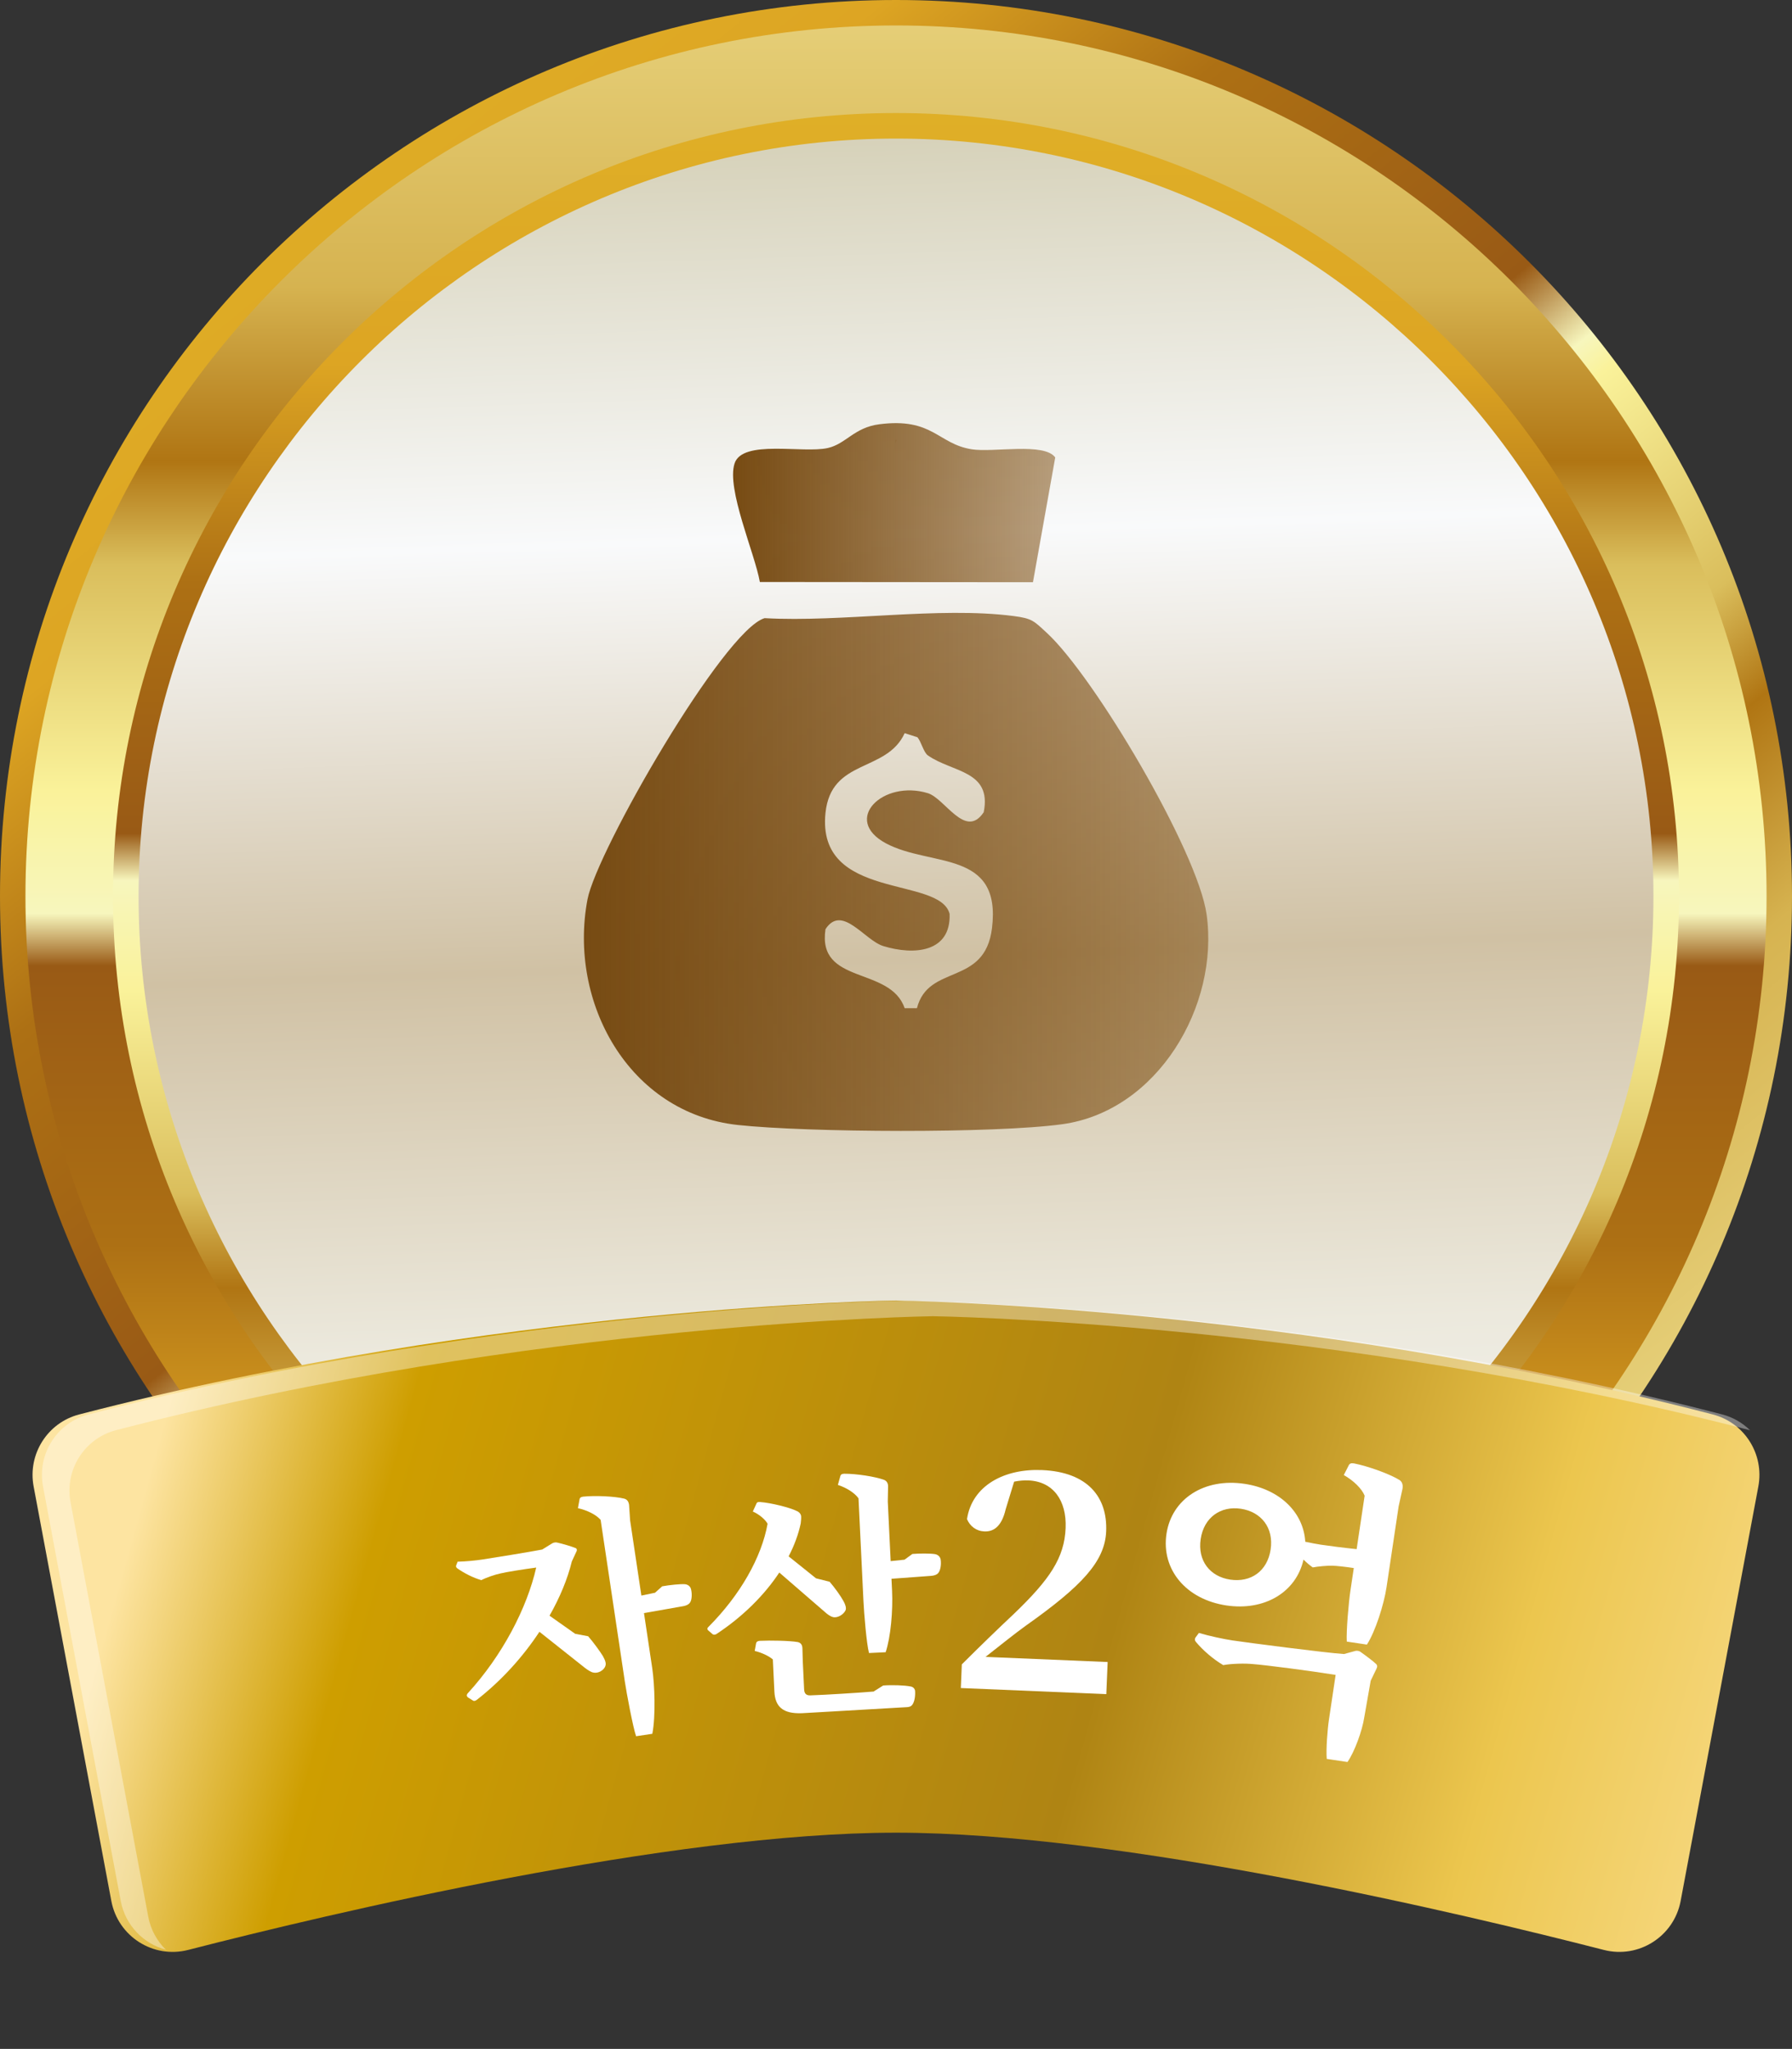 <?xml version="1.0" encoding="UTF-8"?>
<svg id="_레이어_1" data-name="레이어_1" xmlns="http://www.w3.org/2000/svg" version="1.1" xmlns:xlink="http://www.w3.org/1999/xlink" viewBox="0 0 141.732 162.022">
  <rect x="0" y="0" width="141.732" height="162.022" fill="#333333" stroke="none"/>
  <!-- Generator: Adobe Illustrator 29.4.0, SVG Export Plug-In . SVG Version: 2.1.0 Build 152)  -->
  <defs>
    <style>
      .st0 {
        fill: url(#linear-gradient2);
      }

      .st1 {
        fill: url(#GradientFill_4);
      }

      .st1, .st2, .st3, .st4 {
        fill-rule: evenodd;
      }

      .st5, .st6 {
        fill: #fff;
      }

      .st7 {
        fill: url(#linear-gradient1);
      }

      .st2 {
        fill: url(#GradientFill_6);
      }

      .st6 {
        opacity: .37;
      }

      .st8 {
        fill: url(#linear-gradient3);
      }

      .st3 {
        fill: url(#GradientFill_5);
      }

      .st9 {
        fill: url(#linear-gradient);
      }

      .st4 {
        fill: url(#GradientFill_51);
      }
    </style>
    <linearGradient id="GradientFill_6" data-name="GradientFill 6" x1="21.101" y1="9.412" x2="113.275" y2="123.237" gradientUnits="userSpaceOnUse">
      <stop offset="0" stop-color="#dfaf27"/>
      <stop offset=".16" stop-color="#dda523"/>
      <stop offset=".3" stop-color="#ad7014"/>
      <stop offset=".49" stop-color="#995a15"/>
      <stop offset=".54" stop-color="#f7f6bd"/>
      <stop offset=".56" stop-color="#faf29a"/>
      <stop offset=".69" stop-color="#dabe5c"/>
      <stop offset=".75" stop-color="#b07513"/>
      <stop offset=".85" stop-color="#d6b350"/>
      <stop offset="1" stop-color="#e5ce77"/>
    </linearGradient>
    <linearGradient id="GradientFill_5" data-name="GradientFill 5" x1="70.866" y1="139.72" x2="70.866" y2="2.013" gradientUnits="userSpaceOnUse">
      <stop offset="0" stop-color="#dfaf27"/>
      <stop offset=".16" stop-color="#dda523"/>
      <stop offset=".3" stop-color="#ad7014"/>
      <stop offset=".46" stop-color="#995a15"/>
      <stop offset=".49" stop-color="#f7f6bd"/>
      <stop offset=".56" stop-color="#faf29a"/>
      <stop offset=".69" stop-color="#dabe5c"/>
      <stop offset=".75" stop-color="#b07513"/>
      <stop offset=".85" stop-color="#d6b350"/>
      <stop offset="1" stop-color="#e5ce77"/>
    </linearGradient>
    <linearGradient id="GradientFill_51" data-name="GradientFill 5" x1="70.866" y1="8.939" x2="70.866" y2="132.792" xlink:href="#GradientFill_5"/>
    <linearGradient id="GradientFill_4" data-name="GradientFill 4" x1="73.032" y1="132.898" x2="68.699" y2="8.815" gradientUnits="userSpaceOnUse">
      <stop offset="0" stop-color="#f9fafb"/>
      <stop offset=".22" stop-color="#ece9dd"/>
      <stop offset=".46" stop-color="#d0c1a4"/>
      <stop offset=".73" stop-color="#f9fafb"/>
      <stop offset="1" stop-color="#d4cfb5"/>
    </linearGradient>
    <linearGradient id="linear-gradient" x1="71.029" y1="34.871" x2="106.869" y2="21.431" gradientUnits="userSpaceOnUse">
      <stop offset="0" stop-color="#774b13"/>
      <stop offset="1" stop-color="#774403" stop-opacity=".5"/>
    </linearGradient>
    <linearGradient id="linear-gradient1" x1="12.041" y1="115.752" x2="190.349" y2="165.495" gradientUnits="userSpaceOnUse">
      <stop offset="0" stop-color="#fde4a1"/>
      <stop offset=".1" stop-color="#ce9e00"/>
      <stop offset=".414" stop-color="#af8413"/>
      <stop offset=".586" stop-color="#ecc64e"/>
      <stop offset=".772" stop-color="#fde4a1"/>
      <stop offset="1" stop-color="#bf950f"/>
      <stop offset="1" stop-color="#ceae56"/>
    </linearGradient>
    <linearGradient id="linear-gradient2" x1="46.182" y1="68.947" x2="95.565" y2="68.947" xlink:href="#linear-gradient"/>
    <linearGradient id="linear-gradient3" x1="57.979" y1="39.751" x2="83.46" y2="39.751" xlink:href="#linear-gradient"/>
  </defs>
  <path class="st2" d="M70.866,0c19.569,0,37.285,7.932,50.109,20.756,12.825,12.824,20.757,30.541,20.757,50.11s-7.932,37.286-20.757,50.11c-12.824,12.824-30.54,20.756-50.109,20.756s-37.286-7.932-50.109-20.756C7.932,108.152,0,90.435,0,70.866S7.932,33.581,20.757,20.756C33.581,7.932,51.297,0,70.866,0h0ZM118.13,23.603c-12.096-12.096-28.806-19.577-47.264-19.577s-35.168,7.481-47.264,19.577c-12.096,12.095-19.577,28.806-19.577,47.264s7.481,35.168,19.577,47.264c12.096,12.096,28.806,19.577,47.264,19.577s35.168-7.481,47.264-19.577c12.096-12.095,19.577-28.806,19.577-47.264s-7.481-35.168-19.577-47.264Z"/>
  <path class="st3" d="M70.867,139.72c37.923,0,68.853-30.93,68.853-68.853S108.79,2.013,70.867,2.013,2.013,32.943,2.013,70.867s30.931,68.853,68.854,68.853Z"/>
  <path class="st4" d="M70.866,132.792c-34.201,0-61.926-27.725-61.927-61.926,0-34.201,27.725-61.927,61.927-61.927s61.927,27.725,61.927,61.927-27.726,61.926-61.927,61.926Z"/>
  <path class="st1" d="M70.867,130.772c32.995,0,59.906-26.911,59.906-59.907S103.861,10.959,70.867,10.959,10.96,37.871,10.96,70.866s26.911,59.907,59.907,59.907Z"/>
  <path class="st9" d="M70.859,35.076c0-.096.01-.189.014-.284-.005,0-.01,0-.014,0v.283Z"/>
  <path class="st7" d="M135.473,111.851c-32.982-8.575-64.607-9.013-64.607-9.013,0,0-31.625.438-64.607,9.013-2.507.652-4.077,3.144-3.6,5.69l6.146,32.779c.526,2.806,3.311,4.584,6.076,3.874,11.143-2.861,38.105-9.272,55.984-9.272s44.842,6.411,55.984,9.272c2.765.71,5.55-1.069,6.076-3.874l6.146-32.779c.477-2.546-1.093-5.038-3.6-5.69Z"/>
  <path class="st6" d="M11.725,151.563l-6.146-32.779c-.477-2.546,1.093-5.038,3.6-5.69,32.982-8.575,64.607-9.013,64.607-9.013,0,0,31.625.438,64.607,9.013.008.002.015.005.023.007-.595-.584-1.34-1.027-2.2-1.251-32.982-8.575-64.607-9.013-64.607-9.013,0,0-31.625.438-64.607,9.013-2.507.652-4.077,3.144-3.6,5.69l6.146,32.779c.364,1.939,1.806,3.386,3.575,3.862-.698-.683-1.203-1.579-1.398-2.618Z"/>
  <g>
    <path class="st5" d="M46.519,129.391c.391.447.924,1.176,1.164,1.564.194.355.27.587.197.779-.107.36-.595.615-.952.526-.187-.032-.434-.197-.639-.349l-3.625-2.875c-1.302,1.975-2.982,3.844-4.938,5.37-.127.1-.226.114-.291.084l-.423-.261c-.095-.087-.126-.163-.045-.297,2.799-3.047,4.723-6.812,5.442-9.974-1.012.132-2.433.364-2.822.463-.412.082-1.143.333-1.518.531-.654-.186-1.378-.562-1.898-.93-.091-.067-.122-.144-.095-.229l.117-.3c.624-.013,1.401-.089,1.955-.172.732-.109,3.831-.613,4.734-.789l.777-.48c.11-.077.308-.106.436-.065.376.085,1.116.298,1.396.418.147.038.168.177.087.311l-.352.76c-.338,1.386-.947,2.852-1.764,4.288l2.034,1.434,1.02.191ZM52.377,125.441c.57-.105,1.427-.193,1.795-.167.246.023.431.178.482.393.105.429.052.882-.083,1.063-.098.156-.346.254-.544.283l-3.093.544.651,4.351c.195,1.306.282,3.779.009,5.195l-1.285.192c-.248-.711-.752-3.405-.892-4.335l-1.912-12.775c-.364-.41-1.043-.753-1.796-.924l.134-.728c.027-.085.078-.153.275-.183.936-.1,2.503-.031,3.259.159.232.066.338.232.377.489l.081,1.222.892,5.952,1.079-.223.57-.51Z"/>
    <path class="st5" d="M61.636,124.351c-1.176,1.778-2.875,3.481-4.971,4.863-.117.065-.217.07-.3.015l-.354-.304c-.084-.075-.089-.176.007-.26,2.54-2.545,4.219-5.528,4.692-8.174-.197-.352-.677-.749-1.168-.965l.29-.635c.035-.102.114-.126.295-.114.844.06,2.322.429,2.876.702.225.09.354.264.362.443.01.199-.022.381-.034.542-.18.85-.498,1.726-.956,2.608l2.166,1.737,1.074.269c.382.442.875,1.119,1.095,1.529.175.312.227.55.174.713-.162.368-.669.652-1.015.549-.202-.051-.431-.22-.598-.371l-3.636-3.148ZM69.854,133.285c.698-.054,1.681-.021,2.166.076.202.03.35.183.358.383.027.56-.113.967-.267,1.114-.076.083-.214.13-.373.138l-8.306.479h-.02c-1.499.054-2.107-.518-2.165-1.717l-.122-2.536c-.334-.284-.887-.538-1.434-.672l.11-.605c.016-.102.111-.186.291-.194.839-.041,2.342-.013,2.988.096.242.049.37.203.383.482l.03,1.04.106,2.217c.017.34.164.492.504.477,1.159-.036,3.854-.206,4.99-.301l.758-.477ZM72.156,122.883c.578-.048,1.438-.049,1.802.014.243.048.411.22.442.438.061.438-.038.883-.19,1.051-.112.146-.369.218-.569.228l-3.132.23.046.959c.074,1.538-.104,3.648-.507,4.85l-1.318.063c-.196-.752-.391-3.125-.439-4.123l-.39-8.109c-.301-.426-.941-.836-1.633-1.062l.205-.73c.036-.082.093-.146.293-.154.94-.006,2.453.222,3.166.488.205.09.313.265.306.525l-.022,1.183.227,4.714,1.096-.113.619-.45Z"/>
    <path class="st5" d="M87.606,131.426l-.106,2.541-11.507-.483.079-1.87c1.453-1.452,2.905-2.855,4.13-4.005,2.828-2.715,3.98-4.419,4.079-6.769.093-2.205-.998-3.692-2.939-3.773-.359-.016-.745.017-1.133.097l-.668,2.181c-.323,1.403-.987,1.784-1.683,1.755-.647-.027-1.136-.408-1.376-.971.4-2.673,2.978-4.005,5.927-3.881,3.619.151,5.192,2.139,5.079,4.848-.1,2.373-1.91,4.314-6.365,7.465-.792.567-1.96,1.503-3.177,2.46l9.66.406Z"/>
    <path class="st5" d="M107.073,123.996c-.664-.1-1.38-.183-1.72-.185-.387-.01-1.101.054-1.525.136-.264-.186-.5-.391-.732-.62-.581,2.584-3.087,4.077-6.103,3.626-3.181-.477-5.158-2.836-4.735-5.661.416-2.778,2.994-4.431,6.176-3.955,2.777.416,4.663,2.252,4.801,4.579.399.084.848.176,1.228.232.617.093,1.831.25,2.836.352l.633-4.226c-.23-.569-.889-1.201-1.649-1.631l.413-.812c.062-.088.144-.148.381-.112,1.108.214,2.836.837,3.613,1.317.22.154.283.383.236.691l-.305,1.386-.956,6.388c-.206,1.377-.893,3.531-1.555,4.549l-1.591-.238c-.053-.784.149-3.109.288-4.035l.267-1.78ZM107.158,130.562c.13-.053.343-.021.451.068.352.246,1.007.733,1.239.962.104.113.087.231.019.367l-.458.95-.502,2.862c-.163,1.093-.779,2.772-1.334,3.563l-1.639-.246c-.063-.713.053-2.298.174-3.105l.529-3.537c-1.848-.301-5.586-.788-6.499-.852-.645-.072-1.741-.043-2.391.078-.825-.487-1.618-1.188-2.154-1.827-.104-.112-.11-.235-.045-.347l.274-.371c.837.246,1.918.481,2.678.595,1.14.171,7.378.983,8.797,1.074l.86-.235ZM97.299,124.911c1.615.242,2.938-.652,3.198-2.386.256-1.709-.744-2.976-2.358-3.218-1.591-.238-2.918.68-3.174,2.39-.26,1.733.744,2.976,2.334,3.214Z"/>
  </g>
  <g>
    <path class="st0" d="M60.476,48.882c6.092.344,13.787-.934,19.673-.17,1.495.194,1.603.375,2.634,1.322,3.762,3.453,11.953,17.288,12.65,22.284,1.008,7.223-3.87,15.543-11.42,16.582-5.356.738-20.156.654-25.653.06-8.645-.933-13.428-9.723-11.895-17.833.723-3.826,10.789-21.308,14.011-22.246ZM73.393,59.74c-.35-.247-.512-1.056-.832-1.441l-1.009-.323c-1.438,3.144-5.826,1.973-6.265,6.324-.703,6.971,9.056,4.935,9.819,7.971.108,3.049-2.815,3.284-5.239,2.543-1.501-.459-3.269-3.346-4.578-1.338-.673,4.436,5.118,2.905,6.262,6.251l.972-.002c.9-3.538,5.362-1.708,5.934-6.317.774-6.244-4.831-4.826-8.376-6.714-3.524-1.876-.243-5.059,3.302-3.972,1.365.419,2.974,3.675,4.421,1.505.663-3.311-2.498-3.141-4.41-4.488Z"/>
    <path class="st8" d="M81.699,46.04l-21.601-.018c-.396-2.256-2.659-7.366-1.999-9.376.63-1.917,5.414-.771,7.38-1.22,1.434-.327,2.077-1.619,4.06-1.875,4.245-.548,4.619,1.547,7.313,1.977,1.71.273,5.748-.559,6.608.647l-1.762,9.865Z"/>
  </g>
</svg>